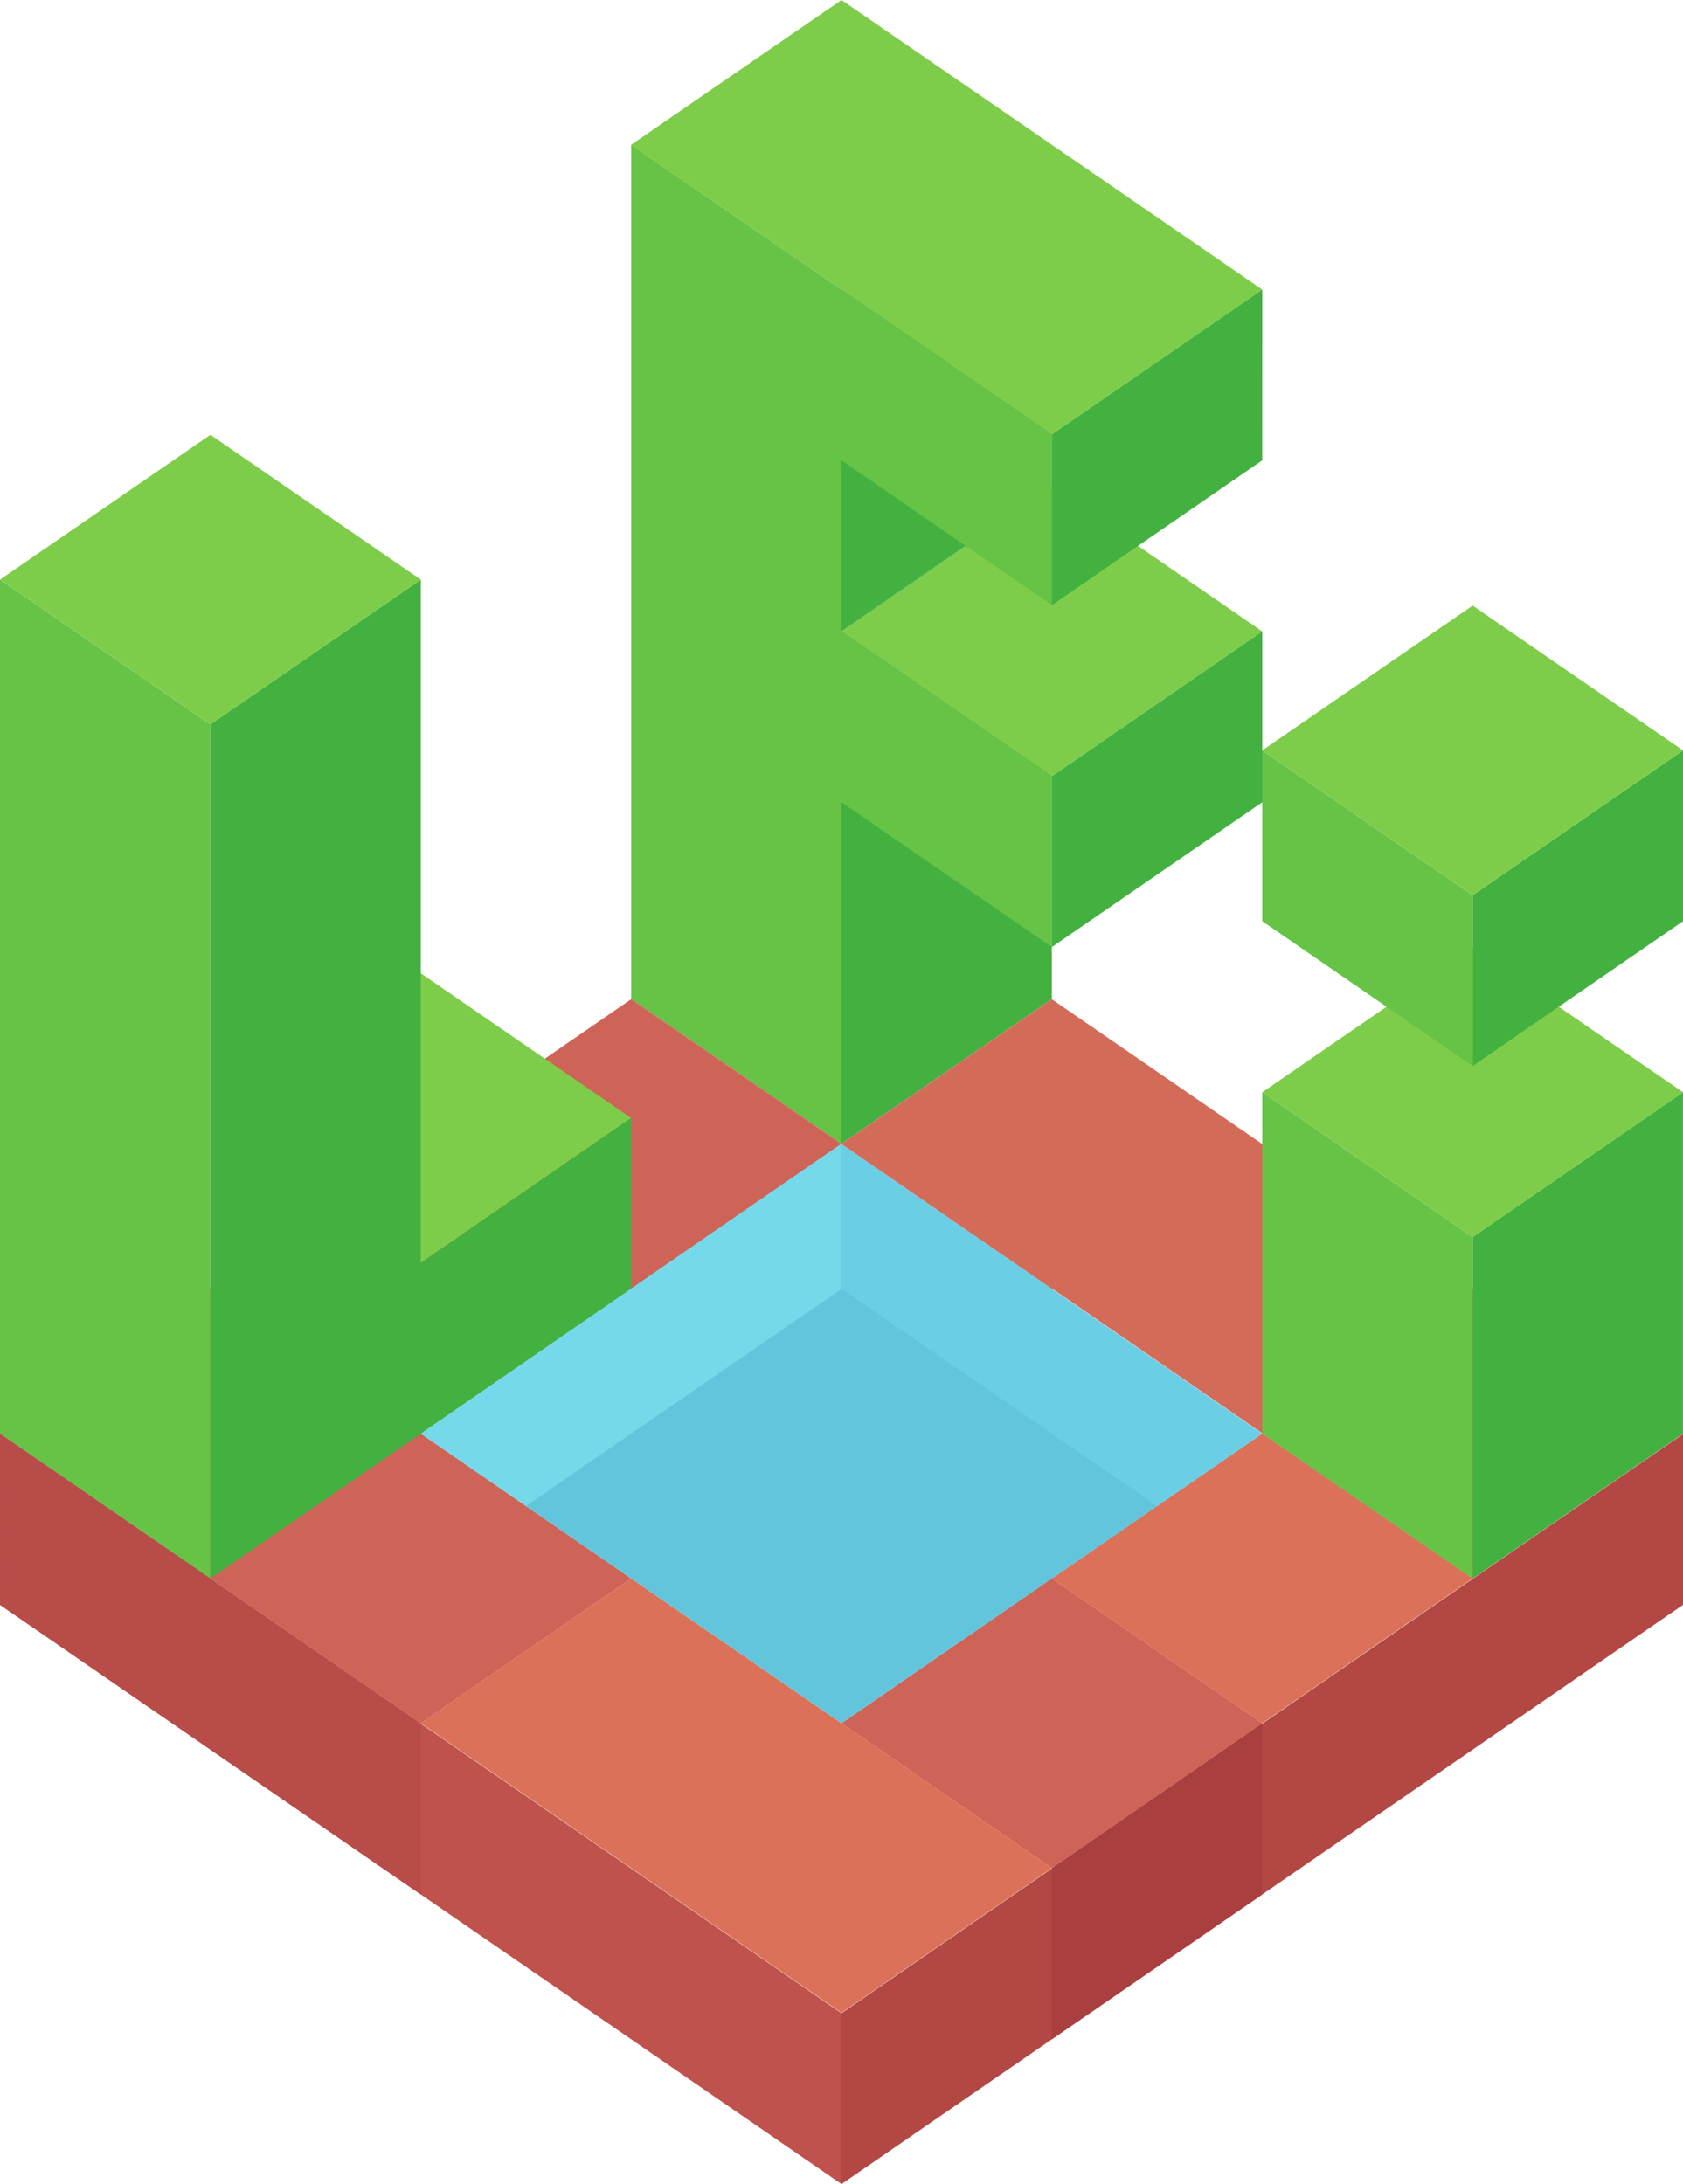<svg id="Layer_1" data-name="Layer 1" xmlns="http://www.w3.org/2000/svg" viewBox="0 0 416.01 540"><defs><style>.cls-1{fill:#db7158;}.cls-2{fill:#ce6357;}.cls-3{fill:#6acee5;}.cls-4{fill:#75d9ea;}.cls-5{fill:#63c5db;}.cls-6{fill:#d36b59;}.cls-7{fill:#b24744;}.cls-8{fill:#bf524c;}.cls-9{fill:#43b140;}.cls-10{fill:#66c346;}.cls-11{fill:#7ecd4a;}.cls-12{fill:#2ba86c;}.cls-13{fill:#b74c49;}.cls-14{fill:#aa3f3f;}</style></defs><g id="Logo"><g id="Brick_Top" data-name="Brick Top"><polygon class="cls-1" points="260 247.06 208 282.86 156 247.06 208 211.26 260 247.06"/><polygon class="cls-2" points="208 282.86 156 318.66 104 282.86 156 247.06 208 282.86"/><polygon class="cls-1" points="364.01 390.26 312 426.07 260 390.26 312 354.46 364.01 390.26"/><polygon class="cls-2" points="312 426.07 260 461.87 208 426.07 260 390.26 312 426.07"/><polygon class="cls-2" points="416.01 354.46 364.01 390.26 312 354.46 364.01 318.66 416.01 354.46"/><polygon class="cls-3" points="312.01 354.46 260.01 390.27 208.01 354.46 156.01 318.66 208.01 282.86 312.01 354.46"/><polygon class="cls-4" points="208 354.42 156 390.22 104 354.42 156 318.61 208 354.42"/><polygon class="cls-1" points="260.01 461.87 208.01 497.67 104.01 426.07 156.01 390.27 208.01 426.07 260.01 461.87"/><polygon class="cls-5" points="260 390.22 208 426.02 156 390.22 208 354.42 260 390.22"/><polygon class="cls-1" points="156 318.66 104 354.46 52.01 318.66 104 282.86 156 318.66"/><polygon class="cls-2" points="156.01 390.27 104.01 426.07 52.01 390.27 0.01 354.46 52.01 318.66 104.01 354.46 156.01 390.27"/><polygon class="cls-6" points="364.01 318.56 312.01 354.37 260.08 318.61 260.01 318.66 208.01 282.86 260.01 247.06 311.94 282.81 312.01 282.76 364.01 318.56"/></g><polygon class="cls-7" points="208 540 208 497.77 416.01 354.56 416.01 396.79 208 540"/><polygon class="cls-8" points="208.01 540 208.01 497.77 0.01 354.56 0.01 396.79 208.01 540"/><g id="i_Shaped" data-name="i Shaped"><polygon class="cls-9" points="416 270.05 416 354.46 364 390.27 364 305.85 416 270.05"/><polygon class="cls-10" points="364 305.85 364 390.27 312.01 354.46 312.01 270.05 364 305.85"/><polygon class="cls-11" points="416.01 270.05 364.01 305.85 312.01 270.05 364.01 234.25 416.01 270.05"/><polygon class="cls-9" points="364.01 221.34 364.01 263.57 416.01 227.76 416.01 185.53 364.01 221.34"/><polygon class="cls-10" points="364.01 221.34 364.01 263.57 312.01 227.76 312 185.53 364.01 221.34"/><polygon class="cls-11" points="416.01 185.53 364.01 221.33 312.01 185.53 364.01 149.73 416.01 185.53"/></g><g id="F_Shaped" data-name="F Shaped"><polygon class="cls-9" points="260 162.5 260 246.96 208 282.76 208 198.29 260 162.5"/><polygon class="cls-12" points="208 156.07 208 198.3 260 162.5 260.01 120.26 208 156.07"/><polygon class="cls-11" points="312.01 156.11 260.01 191.91 208.01 156.11 260.01 120.31 312.01 156.11"/><polygon class="cls-9" points="208 113.83 208 156.06 260 120.26 260.01 78.03 208 113.83"/><polygon class="cls-12" points="208 71.6 208 113.83 260 78.03 260.01 35.8 208 71.6"/><polygon class="cls-11" points="312.01 71.6 260 107.4 208 71.6 156.01 35.79 208 0 260 35.79 312.01 71.6"/><polygon class="cls-10" points="208 113.83 208 156.12 260 191.92 260 234.15 208 198.35 208 282.76 156.01 246.96 156.01 35.79 208 71.6 260 107.4 260 149.63 208 113.83"/><polygon class="cls-9" points="260 107.4 260 149.63 312 113.83 312.01 71.6 260 107.4"/><polygon class="cls-9" points="260.01 191.92 260.01 234.15 312.01 198.35 312.01 156.11 260.01 191.92"/></g><g id="L_Shaped" data-name="L Shaped"><polygon class="cls-11" points="156 276.43 104 312.23 52.01 276.43 104 240.63 156 276.43"/><polygon class="cls-10" points="52 179.1 52 390.27 0 354.46 0 143.3 52 179.1"/><polygon class="cls-9" points="156.01 276.42 156.01 318.67 104.01 354.46 52 390.27 52 179.1 104.01 143.3 104.01 312.23 156.01 276.42"/><polygon class="cls-11" points="104 143.3 52.01 179.1 0.01 143.3 52.01 107.5 104 143.3"/></g><polygon class="cls-4" points="208 282.76 208 354.42 156 390.22 104.01 354.46 208 282.76"/><polygon class="cls-5" points="130.01 372.34 208.01 318.66 286.01 372.36 208 426.02 130.01 372.34"/><polygon class="cls-13" points="104.01 426.07 104.01 468.4 52.01 432.59 0.01 396.79 0 354.46 52.01 390.27 104.01 426.07"/><polygon class="cls-14" points="260 461.87 260 504.2 312 468.4 312 426.07 260 461.87"/></g></svg>